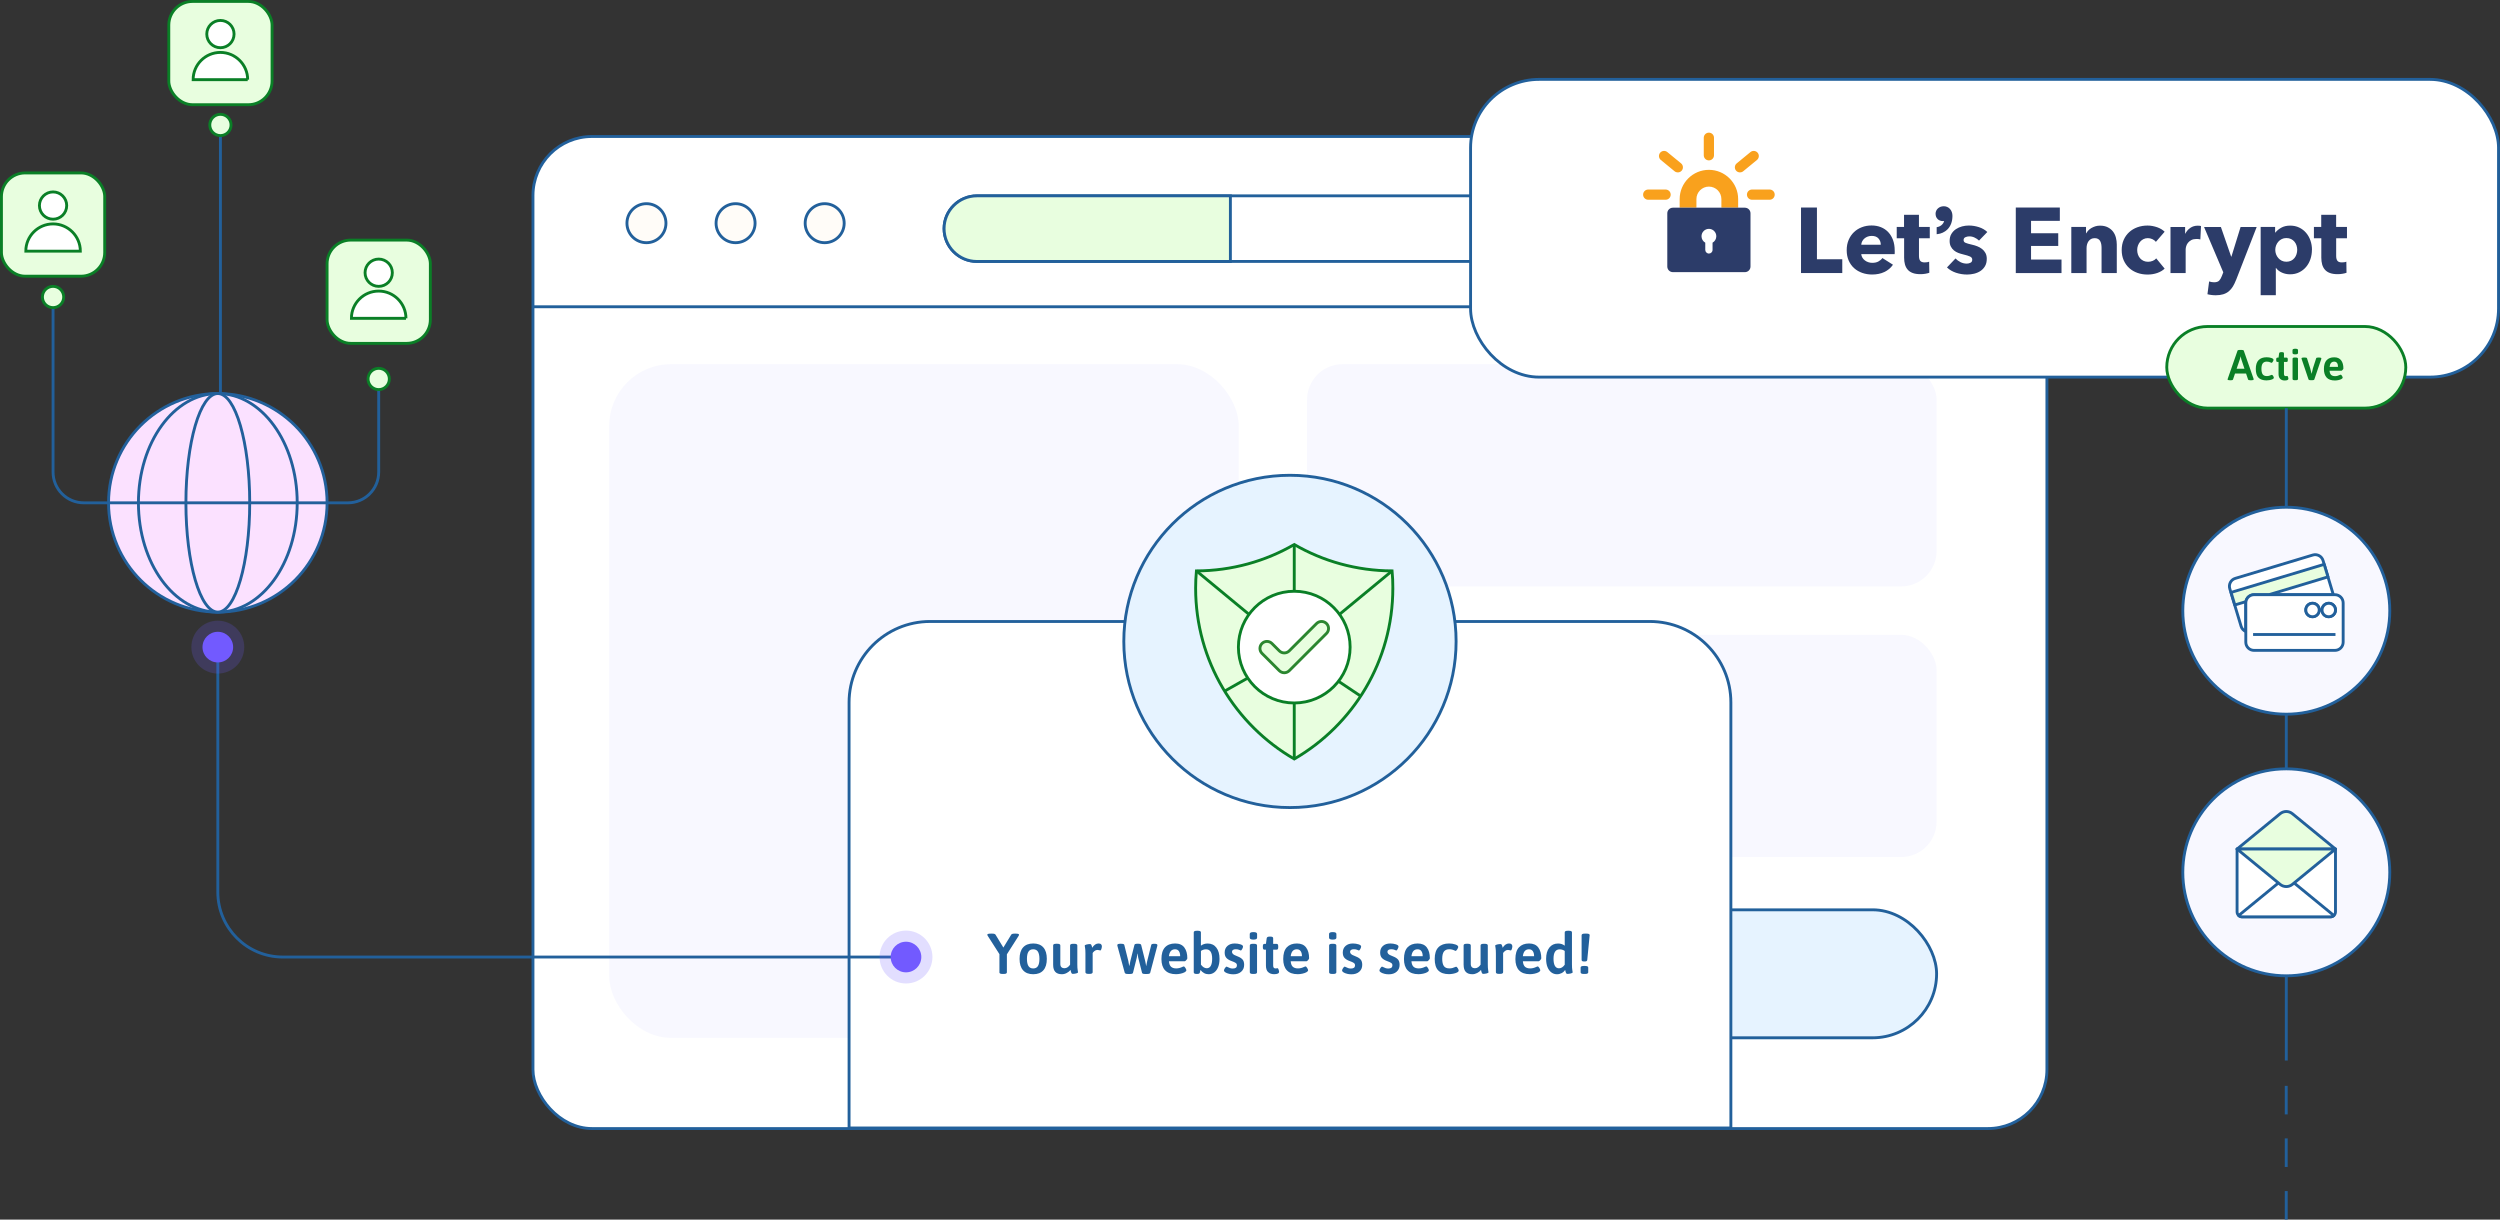 <?xml version="1.0" encoding="UTF-8"?>
<svg id="Layer_1" xmlns="http://www.w3.org/2000/svg" version="1.1" viewBox="0 0 865.07 422.02">
  <rect x="0" y="0" width="865.07" height="422.02" fill="#333333" stroke="none"/>
  <!-- Generator: Adobe Illustrator 29.1.0, SVG Export Plug-In . SVG Version: 2.1.0 Build 142)  -->
  <defs>
    <style>
      .st0 {
        fill: #22609b;
      }

      .st1 {
        fill: #fcfdfd;
      }

      .st1, .st2, .st3, .st4, .st5, .st6, .st7, .st8, .st9, .st10 {
        stroke: #22609b;
      }

      .st1, .st2, .st4, .st5, .st11, .st7, .st12, .st13, .st8, .st14, .st9 {
        stroke-miterlimit: 10;
      }

      .st2, .st6, .st15, .st13, .st14 {
        fill: #e8fedf;
      }

      .st3, .st6, .st10 {
        stroke-linejoin: round;
      }

      .st3, .st16, .st7, .st12 {
        fill: #fff;
      }

      .st4 {
        fill: #e6f3ff;
      }

      .st5 {
        fill: #fbe1ff;
      }

      .st11, .st12, .st13 {
        stroke: #0a7f26;
      }

      .st11, .st8, .st10 {
        fill: none;
      }

      .st17 {
        fill: #f9a11d;
      }

      .st18 {
        fill: #0a7f26;
      }

      .st19 {
        fill: #fffcf8;
      }

      .st20, .st21 {
        fill: #725aff;
      }

      .st21 {
        opacity: .2;
      }

      .st22 {
        fill: #2c3c69;
      }

      .st14 {
        stroke: #2b862f;
      }

      .st23, .st9 {
        fill: #f8f8ff;
      }
    </style>
  </defs>
  <g>
    <rect class="st7" x="184.42" y="47.23" width="523.87" height="343.28" rx="20.42" ry="20.42"/>
    <g>
      <g>
        <circle class="st19" cx="223.69" cy="77.23" r="6.75"/>
        <circle class="st8" cx="223.69" cy="77.23" r="6.75"/>
      </g>
      <g>
        <circle class="st19" cx="254.53" cy="77.23" r="6.75"/>
        <circle class="st8" cx="254.53" cy="77.23" r="6.75"/>
      </g>
      <g>
        <circle class="st19" cx="285.36" cy="77.23" r="6.75"/>
        <circle class="st8" cx="285.36" cy="77.23" r="6.75"/>
      </g>
    </g>
    <line class="st1" x1="184.42" y1="106.15" x2="708.29" y2="106.15"/>
    <path class="st7" d="M670.12,79.12c0,3.13-1.27,5.97-3.34,8.02-2.05,2.05-4.88,3.33-8.01,3.33h-320.74c-6.25,0-11.36-5.11-11.36-11.36,0-3.13,1.28-5.96,3.34-8.01,2.05-2.07,4.9-3.33,8.02-3.33h320.74c6.24,0,11.35,5.11,11.35,11.35Z"/>
    <rect class="st23" x="452.28" y="126.02" width="217.84" height="76.9" rx="12.29" ry="12.29"/>
    <rect class="st23" x="452.28" y="219.67" width="217.84" height="76.9" rx="12.29" ry="12.29"/>
    <rect class="st23" x="210.8" y="126.02" width="217.84" height="233.1" rx="21.39" ry="21.39"/>
    <rect class="st4" x="547.95" y="314.82" width="122.17" height="44.29" rx="22.15" ry="22.15"/>
    <path class="st2" d="M425.75,67.77v22.7h-87.71c-6.25,0-11.36-5.11-11.36-11.36,0-3.13,1.28-5.96,3.34-8.01,2.05-2.07,4.9-3.33,8.02-3.33h87.71Z"/>
  </g>
  <rect class="st7" x="508.86" y="27.47" width="355.7" height="103.02" rx="23.69" ry="23.69"/>
  <g>
    <g id="svg_1">
      <g id="svg_2">
        <g id="svg_3">
          <path id="svg_4" class="st22" d="M623.2,94.48v-22.67h5.51v17.9h8.77v4.77h-14.28Z"/>
          <path id="svg_5" class="st22" d="M655.63,86.69v.64c0,.21-.01.42-.03.61h-11.56c.04.45.18.85.4,1.22s.51.68.86.95c.35.27.75.48,1.19.62.44.15.89.22,1.36.22.83,0,1.54-.15,2.11-.46.58-.31,1.05-.71,1.41-1.2l3.65,2.31c-.75,1.09-1.73,1.93-2.96,2.51-1.23.59-2.65.88-4.28.88-1.2,0-2.33-.19-3.39-.56-1.07-.37-2-.92-2.8-1.63-.8-.71-1.43-1.6-1.89-2.64-.46-1.05-.69-2.24-.69-3.59s.22-2.48.67-3.54c.45-1.06,1.06-1.95,1.83-2.69.77-.74,1.67-1.31,2.72-1.71,1.05-.41,2.18-.61,3.39-.61s2.25.2,3.23.59,1.83.97,2.53,1.71c.7.75,1.25,1.65,1.65,2.72.39,1.07.59,2.28.59,3.65ZM650.8,84.68c0-.83-.26-1.55-.78-2.15-.52-.6-1.31-.9-2.35-.9-.51,0-.98.08-1.41.24s-.8.38-1.12.66c-.32.28-.58.6-.77.98-.19.37-.3.76-.32,1.17h6.76Z"/>
          <path id="svg_6" class="st22" d="M664.02,82.44v6.11c0,.75.14,1.31.43,1.69.29.38.8.56,1.55.56.26,0,.53-.02.82-.06.29-.04.53-.11.72-.19l.06,3.84c-.36.13-.82.24-1.38.34-.56.1-1.11.14-1.67.14-1.07,0-1.97-.13-2.69-.4-.73-.27-1.31-.65-1.74-1.16-.44-.5-.75-1.1-.95-1.8-.19-.7-.29-1.47-.29-2.33v-6.74h-2.56v-3.91h2.53v-4.2h5.16v4.2h3.75v3.91h-3.75Z"/>
          <path id="svg_7" class="st22" d="M684.78,83.23c-.43-.41-.93-.75-1.51-1.02-.58-.28-1.18-.42-1.83-.42-.49,0-.95.1-1.36.29-.42.19-.62.52-.62.99s.23.77.69.96,1.2.41,2.23.64c.6.13,1.2.31,1.81.55s1.16.54,1.65.93c.49.38.89.85,1.19,1.41.3.56.45,1.22.45,1.99,0,1-.2,1.85-.61,2.55-.41.69-.93,1.25-1.59,1.68s-1.38.74-2.19.93c-.81.19-1.62.29-2.43.29-1.3,0-2.58-.21-3.83-.62-1.25-.42-2.29-1.03-3.12-1.84l2.95-3.11c.47.51,1.05.94,1.73,1.28.68.34,1.41.51,2.18.51.43,0,.85-.1,1.26-.3.42-.2.62-.56.62-1.07s-.26-.85-.77-1.09c-.51-.23-1.31-.48-2.4-.74-.56-.13-1.11-.3-1.67-.51-.56-.21-1.05-.5-1.49-.86-.44-.36-.8-.81-1.07-1.34-.28-.53-.42-1.17-.42-1.92,0-.96.2-1.78.61-2.45.41-.67.93-1.22,1.57-1.65.64-.43,1.35-.74,2.13-.95s1.55-.3,2.32-.3c1.19,0,2.36.19,3.51.56,1.14.37,2.11.93,2.9,1.68l-2.88,2.98Z"/>
          <path id="svg_8" class="st22" d="M697.52,94.48v-22.67h15.24v4.61h-9.96v4.29h9.41v4.39h-9.41v4.71h10.54v4.68h-15.82Z"/>
          <path id="svg_9" class="st22" d="M727.2,94.48v-8.71c0-.45-.04-.88-.11-1.28-.08-.41-.2-.76-.37-1.07-.17-.31-.41-.56-.72-.74-.31-.18-.7-.27-1.17-.27s-.88.09-1.23.27c-.35.18-.65.43-.88.75s-.41.69-.53,1.1c-.12.42-.18.85-.18,1.3v8.65h-5.28v-15.95h5.09v2.21h.06c.19-.34.44-.68.75-1.01.31-.33.67-.61,1.09-.85.42-.23.87-.43,1.36-.58.49-.15,1.01-.22,1.57-.22,1.07,0,1.97.19,2.72.58s1.35.88,1.81,1.49c.46.61.79,1.31.99,2.1.2.79.3,1.58.3,2.37v9.86h-5.29Z"/>
          <path id="svg_10" class="st22" d="M746,83.68c-.3-.38-.71-.69-1.22-.93-.51-.23-1.04-.35-1.57-.35s-1.06.11-1.51.34-.83.52-1.15.9c-.32.37-.57.81-.75,1.3-.18.49-.27,1.01-.27,1.57s.09,1.08.26,1.57c.17.49.42.92.75,1.3.33.37.73.67,1.19.88.46.21.98.32,1.55.32.53,0,1.06-.1,1.58-.3s.95-.5,1.26-.88l2.91,3.55c-.66.64-1.52,1.14-2.56,1.51-1.05.36-2.16.54-3.33.54-1.26,0-2.44-.19-3.53-.58-1.09-.38-2.04-.95-2.85-1.68-.81-.74-1.44-1.63-1.9-2.67s-.69-2.23-.69-3.55.23-2.48.69-3.52c.46-1.05,1.1-1.94,1.9-2.67.8-.74,1.75-1.3,2.85-1.7,1.09-.39,2.26-.59,3.5-.59.58,0,1.15.05,1.71.16.57.11,1.11.25,1.63.43s1,.41,1.44.67.82.56,1.14.88l-3.04,3.52Z"/>
          <path id="svg_11" class="st22" d="M761.39,82.85c-.24-.06-.46-.11-.69-.13s-.44-.03-.66-.03c-.7,0-1.3.13-1.78.38-.48.26-.86.56-1.15.93-.29.36-.5.76-.62,1.18s-.19.8-.19,1.12v8.18h-5.25v-15.93h5.06v2.31h.06c.41-.82.98-1.48,1.73-2,.75-.52,1.61-.77,2.59-.77.21,0,.42.01.62.03.2.02.37.05.5.1l-.23,4.64Z"/>
          <path id="svg_12" class="st22" d="M773.73,96.88c-.32.83-.68,1.57-1.07,2.23-.39.65-.86,1.21-1.41,1.67-.54.46-1.19.8-1.92,1.04-.74.23-1.61.35-2.61.35-.49,0-1-.03-1.52-.1-.52-.06-.98-.15-1.36-.26l.58-4.42c.26.08.54.15.85.21.31.05.59.08.85.08.81,0,1.4-.19,1.76-.56.36-.37.67-.9.93-1.58l.51-1.31-6.66-15.69h5.83l3.55,10.25h.1l3.17-10.25h5.57l-7.14,18.35Z"/>
          <path id="svg_13" class="st22" d="M799.99,86.44c0,1.11-.17,2.18-.51,3.2-.34,1.03-.84,1.93-1.49,2.71-.65.78-1.45,1.4-2.39,1.87-.94.47-2.01.7-3.2.7-.98,0-1.91-.2-2.79-.59s-1.56-.93-2.05-1.62h-.06v9.45h-5.25v-23.64h5v1.95h.1c.49-.64,1.17-1.2,2.03-1.68.86-.48,1.88-.72,3.06-.72s2.2.22,3.14.67c.94.45,1.73,1.06,2.39,1.83s1.15,1.66,1.51,2.67c.35,1.01.53,2.08.53,3.19ZM794.9,86.44c0-.51-.08-1.01-.24-1.51-.16-.49-.4-.92-.71-1.3-.31-.37-.7-.68-1.17-.91s-1.01-.35-1.63-.35-1.13.12-1.6.35c-.47.23-.87.54-1.2.93-.33.38-.59.82-.77,1.31-.18.49-.27.99-.27,1.51s.09,1.01.27,1.51c.18.49.44.93.77,1.31.33.38.73.69,1.2.93.47.23,1,.35,1.6.35s1.16-.12,1.63-.35.86-.55,1.17-.93.55-.83.71-1.33c.16-.5.24-1.01.24-1.52Z"/>
          <path id="svg_14" class="st22" d="M808.38,82.44v6.11c0,.75.14,1.31.43,1.69.29.38.8.56,1.55.56.26,0,.53-.02.82-.06.29-.04.53-.11.72-.19l.06,3.84c-.36.13-.82.24-1.38.34-.56.1-1.11.14-1.67.14-1.07,0-1.97-.13-2.69-.4-.73-.27-1.31-.65-1.74-1.16-.44-.5-.75-1.1-.95-1.8-.19-.7-.29-1.47-.29-2.33v-6.74h-2.56v-3.91h2.53v-4.2h5.16v4.2h3.75v3.91h-3.75Z"/>
        </g>
      </g>
      <path id="svg_15" class="st22" d="M672.57,71.37c-1.58,0-2.81,1.14-2.81,2.59,0,1.53,1.04,2.55,2.59,2.55.13,0,.26-.01.37-.04-.25,1.13-1.34,1.94-2.37,2.1l-.21.03v2.44l.27-.03c1.25-.12,2.48-.69,3.39-1.56,1.18-1.14,1.8-2.78,1.8-4.74s-1.28-3.35-3.03-3.35Z"/>
    </g>
    <g id="svg_16">
      <path id="svg_17" class="st17" d="M601.45,71.87h-5.8v-2.98c0-2.38-1.94-4.32-4.32-4.32s-4.32,1.94-4.32,4.32v2.98h-5.8v-2.98c0-5.58,4.54-10.12,10.12-10.12s10.12,4.54,10.12,10.12v2.98h0Z"/>
    </g>
    <path id="svg_18" class="st22" d="M603.79,71.87h-24.93c-1.06,0-1.93.87-1.93,1.93v18.44c0,1.06.87,1.93,1.93,1.93h24.93c1.06,0,1.93-.87,1.93-1.93v-18.44c0-1.06-.87-1.93-1.93-1.93ZM592.59,83.98v2.5c0,.7-.57,1.26-1.26,1.26s-1.26-.57-1.26-1.26v-2.5c-.78-.44-1.3-1.27-1.3-2.23,0-1.42,1.15-2.56,2.56-2.56s2.56,1.15,2.56,2.56c0,.96-.52,1.79-1.3,2.23Z"/>
    <path id="svg_19" class="st17" d="M576.34,69.12h-6.01c-.98,0-1.77-.79-1.77-1.77s.79-1.77,1.77-1.77h6.01c.98,0,1.77.79,1.77,1.77s-.79,1.77-1.77,1.77Z"/>
    <path id="svg_20" class="st17" d="M580.57,59.66c-.39,0-.79-.13-1.12-.4l-4.76-3.91c-.75-.62-.86-1.73-.24-2.49.62-.75,1.73-.86,2.49-.24l4.76,3.91c.75.62.86,1.73.24,2.49-.35.43-.85.64-1.37.64Z"/>
    <path id="svg_21" class="st17" d="M591.32,55.5c-.98,0-1.77-.79-1.77-1.77v-6.06c0-.98.79-1.77,1.77-1.77s1.77.79,1.77,1.77v6.06c0,.98-.79,1.77-1.77,1.77Z"/>
    <g id="svg_22">
      <g id="svg_23">
        <path id="svg_24" class="st17" d="M602.08,59.66c-.51,0-1.02-.22-1.37-.64-.62-.75-.51-1.87.24-2.49l4.76-3.91c.75-.62,1.87-.51,2.49.24.62.75.51,1.87-.24,2.49l-4.76,3.91c-.33.27-.73.4-1.12.4Z"/>
      </g>
    </g>
    <path id="svg_25" class="st17" d="M612.33,69.12h-6.07c-.98,0-1.77-.79-1.77-1.77s.79-1.77,1.77-1.77h6.07c.98,0,1.77.79,1.77,1.77s-.79,1.77-1.77,1.77Z"/>
  </g>
  <g>
    <path class="st7" d="M321.83,215.05h249.06c15.47,0,28.04,12.56,28.04,28.04v147.23h-305.13v-147.23c0-15.47,12.56-28.04,28.04-28.04Z"/>
    <g>
      <path class="st0" d="M345.83,336.44v-6.28l-4-6.26c-.13-.2-.2-.35-.2-.46,0-.25.38-.38,1.15-.38h.63c.55,0,.91.12,1.07.36l2.71,4.46,2.73-4.48c.16-.22.52-.34,1.09-.34h.51c.73,0,1.09.13,1.09.38,0,.12-.06.27-.18.46l-4.02,6.32v6.22c0,.38-.35.57-1.05.57h-.5c-.7,0-1.05-.19-1.05-.57Z"/>
      <path class="st0" d="M354.01,335.74c-.81-.91-1.21-2.22-1.21-3.94s.4-3.05,1.21-3.96,1.98-1.37,3.52-1.37,2.7.46,3.5,1.37,1.2,2.23,1.2,3.96-.4,3.05-1.2,3.95-1.96,1.36-3.5,1.36-2.72-.46-3.52-1.37ZM359.15,334.29c.35-.55.52-1.38.52-2.5s-.18-1.94-.52-2.49c-.35-.55-.89-.82-1.63-.82s-1.29.27-1.64.82c-.36.55-.53,1.38-.53,2.49s.18,1.96.53,2.5c.36.55.9.82,1.64.82s1.28-.27,1.63-.82Z"/>
      <path class="st0" d="M364.42,333.9v-6.75c0-.2.08-.34.25-.44.17-.09.43-.14.8-.14h.38c.7,0,1.05.19,1.05.57v6.42c0,.98.5,1.47,1.48,1.47.38,0,.74-.12,1.08-.36.34-.24.61-.53.82-.87v-6.65c0-.38.35-.57,1.05-.57h.4c.7,0,1.05.19,1.05.57v6.53c0,.9.04,1.55.12,1.97s.12.67.12.76c0,.19-.22.33-.65.43-.44.1-.83.15-1.17.15-.21,0-.36-.1-.46-.29-.09-.19-.16-.4-.21-.62-.05-.22-.08-.38-.09-.46-.36.44-.8.79-1.34,1.07-.53.28-1.09.42-1.67.42-2.01,0-3.01-1.07-3.01-3.21Z"/>
      <path class="st0" d="M375.59,336.44v-6.5c0-.88-.04-1.53-.12-1.94-.08-.41-.12-.66-.12-.75,0-.18.22-.33.65-.43.44-.1.82-.15,1.17-.15.21,0,.36.09.46.28.09.19.16.38.21.58.05.2.08.35.09.43.61-.99,1.34-1.49,2.2-1.49.41,0,.7.1.88.29s.27.41.27.66c0,.26-.05.57-.16.93-.11.36-.24.53-.4.53-.07,0-.19-.03-.39-.09-.19-.06-.39-.09-.58-.09-.38,0-.73.13-1.03.38-.3.25-.52.48-.63.69v6.65c0,.38-.36.57-1.07.57h-.38c-.7,0-1.05-.19-1.05-.57Z"/>
      <path class="st0" d="M389.2,336.63l-2.53-9.27c-.04-.12-.06-.23-.06-.34,0-.3.38-.46,1.13-.46.42,0,.73.03.93.09.2.06.32.16.36.29l1.41,5.62c.05.22.1.49.14.79l.16.83h.08c.13-.79.24-1.35.32-1.68l1.41-5.54c.05-.26.38-.4.97-.4h.36c.26,0,.49.03.67.1.18.07.29.17.32.3l1.41,5.62.24,1.21s.03.11.08.46h.04l.12-.69c.08-.53.15-.86.2-.99l1.41-5.62c.05-.25.4-.38,1.05-.38.71,0,1.07.15,1.07.46,0,.12-.01.22-.04.3l-2.46,9.31c-.03.12-.13.21-.32.28-.19.07-.41.1-.67.1h-.83c-.58,0-.91-.13-.99-.38l-1.33-5.27c-.03-.09-.07-.34-.12-.73-.01-.09-.03-.19-.04-.31-.01-.11-.03-.23-.06-.35h-.06c-.03.12-.05.24-.06.36-.01.12-.03.22-.04.32-.05.4-.09.64-.12.73l-1.31,5.25c-.03.12-.13.21-.31.28s-.4.1-.66.1h-.85c-.58,0-.91-.13-.99-.38Z"/>
      <path class="st0" d="M403.14,335.75c-.83-.9-1.25-2.2-1.25-3.89,0-1.82.41-3.17,1.24-4.06.82-.88,1.99-1.33,3.5-1.33,1.43,0,2.49.46,3.18,1.39.69.92,1.04,2.17,1.04,3.74,0,.15-.12.35-.36.62-.24.27-.42.41-.53.41h-5.47c.07.87.31,1.5.72,1.89.42.39,1.02.58,1.81.58.71,0,1.44-.18,2.18-.55.21-.09.34-.14.4-.14.17,0,.37.18.58.52.22.35.33.62.33.8,0,.25-.19.48-.57.69-.38.21-.85.38-1.42.5-.56.12-1.09.18-1.57.18-1.7,0-2.97-.45-3.8-1.36ZM408.37,330.87c0-.75-.15-1.34-.45-1.76-.3-.42-.74-.63-1.32-.63-1.23,0-1.93.8-2.12,2.4h3.88Z"/>
      <path class="st0" d="M416.63,336.71c-.48-.26-.89-.63-1.22-1.09-.07.36-.15.68-.24.97-.05.16-.16.27-.31.33-.15.06-.37.09-.64.09h-.18c-.65,0-.97-.19-.97-.57v-13.82c0-.37.35-.55,1.05-.55h.38c.7,0,1.05.18,1.05.55v4.61c.67-.5,1.45-.75,2.32-.75,1.28,0,2.29.47,3.02,1.42.73.94,1.1,2.24,1.1,3.89,0,1.1-.16,2.04-.48,2.84-.32.8-.76,1.41-1.33,1.84-.57.43-1.22.64-1.96.64-.58,0-1.11-.13-1.59-.4ZM418.96,334.21c.32-.56.48-1.38.48-2.47,0-2.16-.71-3.25-2.12-3.25-.65,0-1.23.19-1.76.55v4.75c.28.38.58.69.92.91.34.22.7.34,1.08.34.62,0,1.09-.28,1.41-.84Z"/>
      <path class="st0" d="M425.24,336.95c-.5-.12-.91-.28-1.23-.49-.32-.2-.48-.42-.48-.64s.11-.5.34-.84.42-.5.59-.5c.05,0,.2.06.44.19.24.13.49.23.76.33.27.09.58.14.92.14.95,0,1.43-.37,1.43-1.11,0-.36-.14-.63-.43-.83-.28-.2-.74-.41-1.38-.63-.78-.28-1.38-.63-1.8-1.07-.42-.44-.63-1.07-.63-1.9,0-.95.32-1.71.96-2.28.64-.57,1.49-.85,2.54-.85.69,0,1.33.1,1.94.29s.91.45.91.76c0,.22-.09.51-.28.86-.19.35-.36.52-.51.52-.03,0-.21-.07-.53-.22-.33-.15-.73-.22-1.19-.22-.4,0-.71.08-.95.23-.24.15-.36.37-.36.64s.09.51.26.69c.17.19.37.33.58.44.22.11.6.27,1.16.5.77.3,1.33.67,1.68,1.09.36.42.53,1.03.53,1.82,0,.98-.34,1.77-1.02,2.37-.68.6-1.59.9-2.72.9-.53,0-1.04-.06-1.54-.18Z"/>
      <path class="st0" d="M432.45,324.47v-1.29c0-.44.43-.65,1.29-.65s1.25.22,1.25.65v1.29c0,.22-.1.39-.31.5-.21.11-.53.16-.98.16-.83,0-1.25-.22-1.25-.65ZM432.47,336.44v-9.29c0-.38.35-.57,1.05-.57h.4c.7,0,1.05.19,1.05.57v9.29c0,.38-.35.57-1.05.57h-.4c-.7,0-1.05-.19-1.05-.57Z"/>
      <path class="st0" d="M438.81,336.38c-.51-.49-.76-1.25-.76-2.3v-5.47h-.53c-.19,0-.32-.07-.41-.2-.09-.13-.13-.35-.13-.65v-.3c0-.3.04-.52.13-.65.09-.13.22-.2.41-.2h.53l.26-1.94c.07-.38.37-.57.91-.57h.48c.57,0,.85.19.85.57v1.94h1.21c.19,0,.32.07.41.2.09.13.13.35.13.65v.3c0,.3-.04.52-.13.65-.09.13-.22.2-.41.2h-1.21v5.43c0,.4.07.67.21.83s.35.24.62.24c.13,0,.26-.01.38-.04.12-.03.21-.04.28-.04.16,0,.29.17.4.5s.16.58.16.74c0,.55-.58.83-1.74.83-.85,0-1.52-.24-2.03-.73Z"/>
      <path class="st0" d="M445.28,335.75c-.83-.9-1.25-2.2-1.25-3.89,0-1.82.41-3.17,1.24-4.06.83-.88,1.99-1.33,3.5-1.33,1.43,0,2.48.46,3.18,1.39.69.92,1.04,2.17,1.04,3.74,0,.15-.12.35-.36.62-.24.27-.42.41-.54.41h-5.47c.07.87.31,1.5.72,1.89.42.39,1.02.58,1.81.58.71,0,1.44-.18,2.18-.55.21-.09.34-.14.4-.14.17,0,.37.18.58.52.22.35.33.62.33.8,0,.25-.19.48-.57.69-.38.21-.85.38-1.42.5-.56.12-1.09.18-1.57.18-1.7,0-2.97-.45-3.8-1.36ZM450.51,330.87c0-.75-.15-1.34-.45-1.76-.3-.42-.74-.63-1.32-.63-1.23,0-1.93.8-2.12,2.4h3.88Z"/>
      <path class="st0" d="M459.89,324.47v-1.29c0-.44.43-.65,1.29-.65s1.25.22,1.25.65v1.29c0,.22-.1.39-.31.5-.2.11-.53.16-.98.16-.83,0-1.25-.22-1.25-.65ZM459.91,336.44v-9.29c0-.38.35-.57,1.05-.57h.4c.7,0,1.05.19,1.05.57v9.29c0,.38-.35.57-1.05.57h-.4c-.7,0-1.05-.19-1.05-.57Z"/>
      <path class="st0" d="M466.11,336.95c-.5-.12-.91-.28-1.23-.49-.32-.2-.48-.42-.48-.64s.11-.5.34-.84c.22-.34.42-.5.59-.5.05,0,.2.06.44.19.24.13.49.23.76.33.27.09.58.14.92.14.95,0,1.43-.37,1.43-1.11,0-.36-.14-.63-.43-.83-.28-.2-.74-.41-1.38-.63-.78-.28-1.38-.63-1.8-1.07-.42-.44-.63-1.07-.63-1.9,0-.95.32-1.71.96-2.28.64-.57,1.49-.85,2.54-.85.69,0,1.33.1,1.94.29.61.19.91.45.91.76,0,.22-.09.51-.28.86-.19.35-.36.52-.52.52-.03,0-.2-.07-.53-.22-.33-.15-.73-.22-1.19-.22-.4,0-.71.08-.95.23-.24.15-.36.37-.36.64s.09.51.26.69c.17.19.37.33.58.44.22.11.6.27,1.16.5.77.3,1.33.67,1.68,1.09.36.42.53,1.03.53,1.82,0,.98-.34,1.77-1.02,2.37-.68.6-1.59.9-2.72.9-.53,0-1.04-.06-1.54-.18Z"/>
      <path class="st0" d="M479.04,336.95c-.5-.12-.91-.28-1.23-.49-.32-.2-.48-.42-.48-.64s.11-.5.34-.84c.22-.34.42-.5.59-.5.05,0,.2.06.44.19.24.13.49.23.76.33.27.09.58.14.92.14.95,0,1.43-.37,1.43-1.11,0-.36-.14-.63-.43-.83-.28-.2-.74-.41-1.38-.63-.78-.28-1.38-.63-1.8-1.07-.42-.44-.63-1.07-.63-1.9,0-.95.32-1.71.96-2.28.64-.57,1.49-.85,2.54-.85.69,0,1.33.1,1.94.29.61.19.91.45.91.76,0,.22-.09.51-.28.86-.19.35-.36.52-.52.52-.03,0-.2-.07-.53-.22-.33-.15-.73-.22-1.19-.22-.4,0-.71.08-.95.23-.24.15-.36.37-.36.64s.09.51.26.69c.17.19.37.33.58.44.22.11.6.27,1.16.5.77.3,1.33.67,1.68,1.09.36.42.53,1.03.53,1.82,0,.98-.34,1.77-1.02,2.37-.68.6-1.59.9-2.72.9-.53,0-1.04-.06-1.54-.18Z"/>
      <path class="st0" d="M487.06,335.75c-.83-.9-1.25-2.2-1.25-3.89,0-1.82.41-3.17,1.24-4.06.83-.88,1.99-1.33,3.5-1.33,1.43,0,2.48.46,3.18,1.39.69.92,1.04,2.17,1.04,3.74,0,.15-.12.35-.36.62-.24.27-.42.41-.54.41h-5.47c.07.87.31,1.5.72,1.89.42.39,1.02.58,1.81.58.71,0,1.44-.18,2.18-.55.21-.09.34-.14.4-.14.17,0,.37.18.58.52.22.35.33.62.33.8,0,.25-.19.48-.57.69-.38.21-.85.38-1.42.5-.56.12-1.09.18-1.57.18-1.7,0-2.97-.45-3.8-1.36ZM492.29,330.87c0-.75-.15-1.34-.45-1.76-.3-.42-.74-.63-1.32-.63-1.23,0-1.93.8-2.12,2.4h3.88Z"/>
      <path class="st0" d="M497.68,335.82c-.82-.86-1.23-2.19-1.23-4s.43-3.17,1.29-4.04c.86-.87,2.08-1.31,3.68-1.31.79,0,1.52.11,2.18.34.66.22.99.51.99.87,0,.19-.12.46-.35.82-.23.36-.42.54-.56.54-.01,0-.11-.04-.3-.12-.61-.3-1.23-.46-1.88-.46-.83,0-1.45.26-1.85.79-.4.53-.6,1.36-.6,2.5s.19,1.99.57,2.53c.38.54,1.01.81,1.88.81.42,0,.78-.04,1.08-.13.3-.09.62-.2.96-.35.16-.07.26-.1.3-.1.18,0,.38.17.59.51.21.34.32.61.32.81,0,.26-.2.49-.58.68-.39.19-.85.33-1.38.43-.53.09-.99.14-1.39.14-1.66,0-2.9-.43-3.72-1.29Z"/>
      <path class="st0" d="M506.45,333.9v-6.75c0-.2.08-.34.25-.44.16-.09.43-.14.8-.14h.38c.7,0,1.05.19,1.05.57v6.42c0,.98.5,1.47,1.49,1.47.38,0,.74-.12,1.08-.36s.61-.53.82-.87v-6.65c0-.38.35-.57,1.05-.57h.4c.7,0,1.05.19,1.05.57v6.53c0,.9.04,1.55.12,1.97s.12.67.12.76c0,.19-.22.33-.65.43-.44.1-.83.15-1.17.15-.21,0-.36-.1-.46-.29-.09-.19-.16-.4-.21-.62-.05-.22-.08-.38-.09-.46-.36.44-.8.79-1.34,1.07-.54.28-1.09.42-1.67.42-2.01,0-3.01-1.07-3.01-3.21Z"/>
      <path class="st0" d="M517.62,336.44v-6.5c0-.88-.04-1.53-.12-1.94-.08-.41-.12-.66-.12-.75,0-.18.22-.33.65-.43s.83-.15,1.17-.15c.21,0,.36.09.46.28.09.19.16.38.21.58.05.2.08.35.09.43.61-.99,1.34-1.49,2.2-1.49.41,0,.7.1.88.29.18.19.27.41.27.66,0,.26-.05.57-.16.93-.11.36-.24.53-.4.53-.07,0-.2-.03-.39-.09-.19-.06-.39-.09-.58-.09-.38,0-.73.13-1.03.38-.3.25-.51.48-.63.69v6.65c0,.38-.36.57-1.07.57h-.38c-.7,0-1.05-.19-1.05-.57Z"/>
      <path class="st0" d="M525.62,335.75c-.83-.9-1.25-2.2-1.25-3.89,0-1.82.41-3.17,1.24-4.06.83-.88,1.99-1.33,3.5-1.33,1.43,0,2.48.46,3.18,1.39.69.92,1.04,2.17,1.04,3.74,0,.15-.12.35-.36.62-.24.27-.42.41-.54.41h-5.47c.07.87.31,1.5.72,1.89.42.39,1.02.58,1.81.58.71,0,1.44-.18,2.18-.55.21-.09.34-.14.4-.14.17,0,.37.18.58.52.22.35.33.62.33.8,0,.25-.19.48-.57.69-.38.21-.85.38-1.42.5-.56.12-1.09.18-1.57.18-1.7,0-2.97-.45-3.8-1.36ZM530.84,330.87c0-.75-.15-1.34-.45-1.76-.3-.42-.74-.63-1.32-.63-1.23,0-1.93.8-2.12,2.4h3.88Z"/>
      <path class="st0" d="M536.8,336.47c-.57-.43-1.01-1.04-1.33-1.84-.32-.8-.47-1.75-.47-2.84,0-1.65.37-2.95,1.11-3.89.74-.94,1.75-1.42,3.03-1.42.88,0,1.65.25,2.3.75v-4.61c0-.37.35-.55,1.05-.55h.4c.7,0,1.05.18,1.05.55v11.07c0,.9.04,1.55.12,1.97.08.42.12.67.12.76,0,.19-.22.33-.65.43-.44.1-.83.15-1.17.15-.21,0-.36-.1-.46-.29-.09-.19-.16-.4-.21-.62-.05-.22-.08-.38-.09-.46-.32.46-.72.83-1.22,1.09-.5.26-1.03.4-1.61.4-.74,0-1.39-.21-1.96-.64ZM541.44,333.8v-4.75c-.53-.37-1.11-.55-1.74-.55-1.43,0-2.14,1.08-2.14,3.25,0,1.08.16,1.9.48,2.47.32.56.79.84,1.43.84.73,0,1.39-.42,1.98-1.25Z"/>
      <path class="st0" d="M546.94,336.44v-1.64c0-.37.35-.55,1.05-.55h.53c.7,0,1.05.18,1.05.55v1.64c0,.38-.35.57-1.05.57h-.53c-.7,0-1.05-.19-1.05-.57ZM547.47,332.57c-.12-.09-.19-.24-.19-.44v-8.5c0-.38.35-.57,1.05-.57h.69c.7,0,1.05.17,1.05.51l-.83,8.55c-.03.2-.1.34-.22.44-.12.09-.34.14-.65.14h-.22c-.33,0-.56-.05-.68-.14Z"/>
    </g>
    <g>
      <g>
        <circle class="st4" cx="446.36" cy="221.95" r="57.49"/>
        <g>
          <path class="st13" d="M481.96,203.51c0,25.26-13.73,47.32-34.11,59.12-20.4-11.8-34.13-33.86-34.13-59.12,0-2,.09-4,.27-5.96,12.33-.05,23.89-3.36,33.86-9.13,9.96,5.77,21.52,9.08,33.85,9.13.18,1.97.27,3.96.27,5.96Z"/>
          <polyline class="st11" points="481.69 197.55 447.84 225.52 413.99 197.55"/>
          <polyline class="st13" points="447.85 262.63 447.84 225.52 447.85 188.41"/>
          <polyline class="st11" points="423.76 239.14 447.84 225.52 470.83 240.87"/>
          <circle class="st12" cx="447.85" cy="223.92" r="19.33"/>
        </g>
      </g>
      <path class="st14" d="M444.4,232.79c-.64,0-1.26-.26-1.72-.71l-5.99-5.99c-.95-.95-.95-2.48,0-3.43h0c.95-.95,2.48-.95,3.43,0l2.56,2.56c.95.95,2.48.95,3.43,0l9.46-9.46c.95-.95,2.48-.95,3.43,0h0c.95.95.95,2.48,0,3.43l-12.89,12.89c-.46.45-1.07.71-1.72.71Z"/>
    </g>
  </g>
  <g>
    <rect class="st13" x="749.76" y="112.98" width="82.71" height="28.24" rx="14.12" ry="14.12"/>
    <g>
      <path class="st18" d="M770.81,131.28s.02-.11.06-.25l3.37-9.67c.06-.19.31-.28.76-.28h.66c.44,0,.69.09.76.28l3.37,9.67c.03.1.04.18.04.25,0,.2-.24.3-.72.3h-.46c-.44,0-.69-.09-.76-.28l-.69-2.05h-3.82l-.69,2.05c-.07.19-.29.28-.66.28h-.42c-.55,0-.82-.1-.82-.3ZM776.64,127.58l-1.09-3.28c-.08-.23-.15-.54-.21-.93h-.06c0,.06-.03.19-.07.39s-.09.38-.15.54l-1.12,3.28h2.7Z"/>
      <path class="st18" d="M781.49,130.68c-.62-.65-.92-1.65-.92-3.02s.32-2.39.97-3.05c.65-.66,1.57-.99,2.78-.99.6,0,1.14.08,1.64.25s.75.39.75.66c0,.14-.09.35-.26.62-.17.27-.32.41-.43.41,0,0-.08-.03-.22-.09-.46-.23-.93-.34-1.42-.34-.63,0-1.09.2-1.4.6-.3.4-.46,1.03-.46,1.88s.14,1.5.43,1.91c.29.41.76.61,1.42.61.32,0,.59-.03.81-.1s.46-.15.72-.26c.12-.05.19-.07.22-.07.14,0,.29.13.45.39s.24.46.24.61c0,.2-.15.37-.44.51-.29.14-.64.25-1.04.32-.4.07-.75.1-1.04.1-1.25,0-2.19-.32-2.81-.97Z"/>
      <path class="st18" d="M789.01,131.1c-.38-.37-.57-.95-.57-1.73v-4.12h-.4c-.14,0-.24-.05-.31-.15-.07-.1-.1-.26-.1-.49v-.22c0-.23.03-.39.1-.49.06-.1.17-.15.31-.15h.4l.19-1.46c.05-.29.28-.43.69-.43h.36c.43,0,.64.14.64.43v1.46h.91c.14,0,.24.05.31.15.06.1.1.26.1.49v.22c0,.23-.03.39-.1.49-.07.1-.17.15-.31.15h-.91v4.09c0,.3.05.51.16.63.1.12.26.18.47.18.1,0,.19,0,.28-.03.09-.02.16-.03.21-.03.12,0,.22.13.3.38.08.25.12.44.12.56,0,.42-.44.63-1.31.63-.64,0-1.15-.18-1.53-.55Z"/>
      <path class="st18" d="M793.27,122.13v-.97c0-.33.32-.49.97-.49s.94.16.94.49v.97c0,.17-.08.29-.23.37-.15.08-.4.12-.74.12-.63,0-.94-.16-.94-.49ZM793.29,131.14v-7c0-.29.26-.43.79-.43h.3c.53,0,.79.14.79.43v7c0,.29-.26.43-.79.43h-.3c-.53,0-.79-.14-.79-.43Z"/>
      <path class="st18" d="M798.81,131.29l-2.37-7.03c-.04-.12-.06-.2-.06-.25,0-.2.27-.3.82-.3h.34c.45,0,.7.09.75.28l1.1,3.46c.06.18.17.62.34,1.31l.12.51h.06c.14-.7.28-1.3.42-1.82l1.12-3.46c.05-.19.3-.28.75-.28h.27c.52,0,.78.1.78.3,0,.06-.01.14-.04.25l-2.39,7.03c-.07.19-.32.28-.75.28h-.49c-.44,0-.69-.09-.76-.28Z"/>
      <path class="st18" d="M805.08,130.63c-.63-.68-.94-1.66-.94-2.93,0-1.37.31-2.39.93-3.06.62-.67,1.5-1,2.63-1,1.08,0,1.87.35,2.4,1.05s.78,1.64.78,2.82c0,.11-.09.27-.27.47-.18.2-.31.31-.4.31h-4.12c.05.66.23,1.13.54,1.43.31.29.77.44,1.37.44.54,0,1.08-.14,1.64-.42.16-.07.26-.1.3-.1.13,0,.28.13.44.4.16.26.25.47.25.6,0,.19-.14.36-.43.52-.29.16-.64.28-1.07.37s-.82.13-1.19.13c-1.28,0-2.24-.34-2.87-1.02ZM809.02,126.95c0-.57-.11-1.01-.33-1.33-.22-.32-.56-.48-.99-.48-.93,0-1.46.6-1.6,1.81h2.93Z"/>
    </g>
  </g>
  <line class="st8" x1="791.12" y1="366.97" x2="791.12" y2="141.22"/>
  <g>
    <circle class="st9" cx="791.12" cy="301.85" r="35.81"/>
    <circle class="st9" cx="791.12" cy="211.32" r="35.81"/>
    <g>
      <path class="st3" d="M808.14,293.79v21.73c0,.5-.21.96-.56,1.27-.31.29-.72.46-1.17.46h-30.59c-.45,0-.86-.17-1.17-.46-.35-.31-.56-.77-.56-1.27v-21.73h34.05Z"/>
      <path class="st6" d="M793.23,281.56l14.91,12.23h-34.05l14.91-12.23c1.23-1.01,3-1.01,4.22,0Z"/>
      <path class="st3" d="M807.58,316.79c-.31.29-.72.46-1.17.46h-30.59c-.45,0-.86-.17-1.17-.46l16.46-13.49,16.46,13.49Z"/>
      <path class="st6" d="M793.23,306.02l14.91-12.23h-34.05l14.91,12.23c1.23,1.01,3,1.01,4.22,0Z"/>
    </g>
    <g>
      <g>
        <g>
          <path class="st16" d="M807.39,205.78h-27.45c-1.41,0-2.58,1.04-2.8,2.39-.03.15-.04.3-.04.46v9.88c-.75-.31-1.37-.95-1.62-1.8l-3.92-13.02c-.45-1.51.4-3.1,1.91-3.55l26.82-8.08c1.51-.46,3.1.39,3.55,1.9l.39,1.3.05.16,1.25,4.18h0l1.86,6.17Z"/>
          <path class="st10" d="M807.39,205.78h-27.45c-1.41,0-2.58,1.04-2.8,2.39-.03.15-.04.3-.04.46v9.88c-.75-.31-1.37-.95-1.62-1.8l-3.92-13.02c-.45-1.51.4-3.1,1.91-3.55l26.82-8.08c1.51-.46,3.1.39,3.55,1.9l.39,1.3.05.16,1.25,4.18h0l1.86,6.17Z"/>
        </g>
        <g>
          <path class="st15" d="M805.53,199.62h0l-20.44,6.17h-5.14c-1.41,0-2.58,1.04-2.8,2.39l-3.83,1.15-1.31-4.34,32.22-9.71.05.16,1.26,4.18Z"/>
          <path class="st10" d="M805.53,199.62h0l-20.44,6.17h-5.14c-1.41,0-2.58,1.04-2.8,2.39l-3.83,1.15-1.31-4.34,32.22-9.71.05.16,1.26,4.18Z"/>
        </g>
      </g>
      <path class="st3" d="M807.96,205.78h-28.01c-1.41,0-2.58,1.04-2.8,2.39-.03.15-.04.3-.04.46v13.58c0,1.57,1.27,2.84,2.84,2.84h28.01c1.57,0,2.84-1.27,2.84-2.84v-13.58c0-1.57-1.27-2.85-2.84-2.85ZM802.46,211.55c-.22,1.05-1.15,1.85-2.27,1.85-.64,0-1.21-.25-1.63-.68-.43-.41-.69-1-.69-1.65,0-1.28,1.04-2.33,2.33-2.33s2.32,1.05,2.32,2.33c0,.17-.02.33-.05.48ZM805.82,213.4c-1.22,0-2.23-.95-2.32-2.16,0-.05,0-.11,0-.17,0-1.28,1.05-2.33,2.33-2.33.62,0,1.17.23,1.58.64.46.42.74,1.02.74,1.69,0,1.28-1.05,2.33-2.33,2.33Z"/>
      <line class="st3" x1="779.63" y1="219.55" x2="808.14" y2="219.55"/>
      <g>
        <path class="st3" d="M802.51,211.08c0,.17-.02.33-.05.48-.22,1.05-1.15,1.85-2.27,1.85-.64,0-1.21-.25-1.63-.68-.43-.41-.69-1-.69-1.65,0-1.28,1.04-2.33,2.33-2.33s2.32,1.05,2.32,2.33Z"/>
        <path class="st3" d="M808.14,211.08c0,1.28-1.05,2.33-2.33,2.33s-2.23-.95-2.32-2.16c0-.05,0-.11,0-.17,0-1.28,1.05-2.33,2.33-2.33.62,0,1.17.23,1.58.64.46.42.74,1.02.74,1.69Z"/>
      </g>
    </g>
  </g>
  <g>
    <g>
      <g>
        <circle class="st5" cx="75.37" cy="173.99" r="37.81"/>
        <ellipse class="st5" cx="75.37" cy="173.99" rx="27.47" ry="37.81"/>
        <ellipse class="st5" cx="75.37" cy="173.99" rx="11.04" ry="37.81"/>
      </g>
      <line class="st5" x1="113.18" y1="173.99" x2="37.57" y2="173.99"/>
    </g>
    <g>
      <rect class="st13" x=".5" y="59.84" width="35.73" height="35.73" rx="8.19" ry="8.19"/>
      <g>
        <path class="st12" d="M27.8,86.91H8.93c0-5.21,4.23-9.43,9.43-9.43s9.44,4.23,9.44,9.43Z"/>
        <circle class="st12" cx="18.36" cy="71.13" r="4.72"/>
      </g>
    </g>
    <g>
      <rect class="st13" x="58.41" y=".5" width="35.73" height="35.73" rx="8.19" ry="8.19"/>
      <g>
        <path class="st12" d="M85.71,27.57h-18.88c0-5.21,4.23-9.43,9.43-9.43s9.44,4.23,9.44,9.43Z"/>
        <circle class="st12" cx="76.27" cy="11.79" r="4.72"/>
      </g>
    </g>
    <g>
      <rect class="st13" x="113.18" y="83.08" width="35.73" height="35.73" rx="8.19" ry="8.19"/>
      <g>
        <path class="st12" d="M140.48,110.15h-18.88c0-5.21,4.23-9.43,9.43-9.43s9.44,4.23,9.44,9.43Z"/>
        <circle class="st12" cx="131.04" cy="94.37" r="4.72"/>
      </g>
    </g>
    <line class="st2" x1="76.27" y1="46.92" x2="76.27" y2="136.19"/>
    <path class="st8" d="M131.04,134.81v28.55c0,5.87-4.76,10.63-10.63,10.63h-7.23"/>
    <path class="st8" d="M18.36,105.35v58.01c0,5.87,4.76,10.63,10.63,10.63h8.57"/>
    <circle class="st13" cx="18.36" cy="102.77" r="3.68"/>
    <circle class="st13" cx="76.27" cy="43.24" r="3.68"/>
    <circle class="st13" cx="131.04" cy="131.13" r="3.68"/>
  </g>
  <path class="st8" d="M75.37,223.92v84.75c0,12.42,10.07,22.49,22.49,22.49h211.44"/>
  <g>
    <circle class="st21" cx="313.5" cy="331.16" r="9.15"/>
    <circle class="st20" cx="313.5" cy="331.16" r="5.3"/>
  </g>
  <g>
    <circle class="st21" cx="75.37" cy="223.92" r="9.15"/>
    <circle class="st20" cx="75.37" cy="223.92" r="5.3"/>
  </g>
  <line class="st8" x1="791.1" y1="375.74" x2="791.1" y2="385.61"/>
  <line class="st8" x1="791.1" y1="393.92" x2="791.1" y2="403.8"/>
  <line class="st8" x1="791.1" y1="412.15" x2="791.1" y2="422.02"/>
</svg>